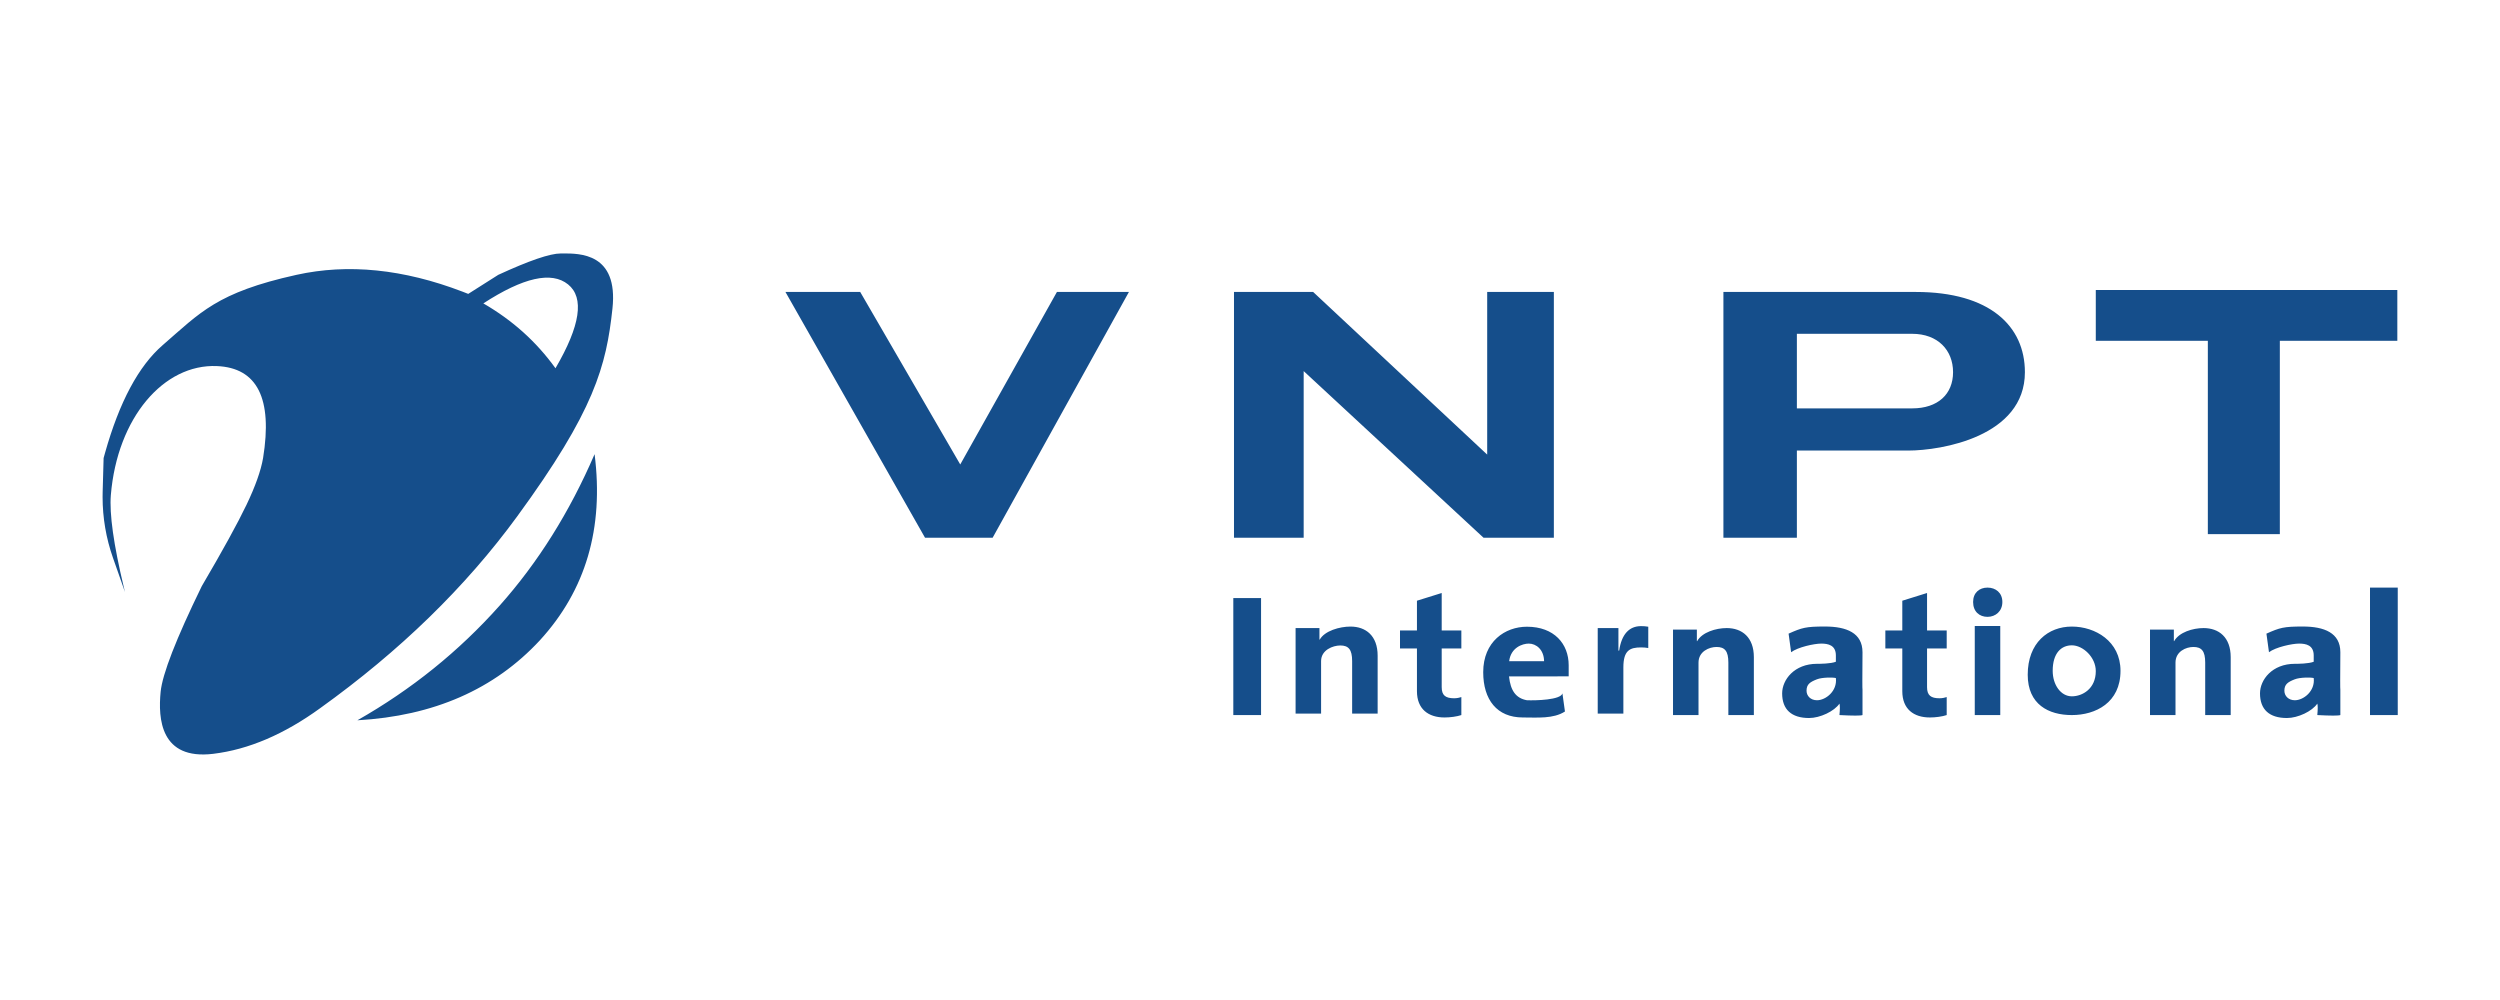 <?xml version="1.0" encoding="UTF-8"?>
<svg width="250px" height="100px" viewBox="0 0 250 100" version="1.1" xmlns="http://www.w3.org/2000/svg" xmlns:xlink="http://www.w3.org/1999/xlink">
    <!-- Generator: Sketch 59.1 (86144) - https://sketch.com -->
    <title>brand/brand_13</title>
    <desc>Created with Sketch.</desc>
    <g id="brand/brand_13" stroke="none" stroke-width="1" fill="none" fill-rule="evenodd">
        <path d="M61.246,30.851 C60.628,36.608 59.452,41.064 51.708,51.655 C46.545,58.716 39.985,65.101 32.027,70.811 C28.416,73.432 24.848,74.955 21.323,75.382 C16.035,76.022 15.803,71.854 16.063,69.189 C16.235,67.413 17.607,63.888 20.178,58.615 C22.272,55.046 23.763,52.334 24.65,50.481 C25.537,48.627 26.09,47.069 26.308,45.806 C27.272,39.847 25.733,36.781 21.692,36.608 C16.373,36.38 11.73,41.763 11.085,49.501 C10.929,51.382 11.361,54.457 12.382,58.725 L12.498,59.204 L11.294,55.775 C10.609,53.824 10.259,51.773 10.259,49.709 L10.266,49.192 L10.361,45.806 L10.503,45.291 C11.939,40.189 13.864,36.594 16.278,34.506 C20.02,31.27 21.668,29.249 29.65,27.484 C34.805,26.344 40.339,26.904 46.25,29.165 L46.824,29.389 L49.827,27.484 C52.919,26.059 55,25.347 56.068,25.347 L56.242,25.346 C57.953,25.337 61.843,25.292 61.246,30.851 Z M59.459,45.415 C60.398,52.82 58.574,59.025 53.987,64.031 C49.442,68.935 43.359,71.601 35.739,72.029 C41.15,68.952 45.891,65.13 49.961,60.563 C53.797,56.258 56.963,51.209 59.459,45.415 Z M230.28,62.652 C232.425,62.652 234.035,63.287 234.035,65.222 C234.015,67.724 234.015,68.97 234.035,68.96 L234.035,68.96 L234.035,71.507 C233.845,71.578 233.077,71.578 231.73,71.507 C231.787,70.92 231.787,70.538 231.73,70.362 C231.22,71.127 229.79,71.802 228.695,71.802 C226.925,71.802 226,70.944 226,69.339 C226,67.973 227.22,66.381 229.485,66.381 C229.815,66.381 230.861,66.376 231.371,66.175 L231.371,66.175 L231.371,65.548 C231.371,64.513 230.6,64.359 229.91,64.359 C229.205,64.359 227.563,64.716 226.898,65.222 L226.898,65.222 L226.643,63.365 C227.997,62.763 228.36,62.652 230.28,62.652 Z M182.496,62.652 C184.641,62.652 186.25,63.287 186.25,65.222 C186.23,67.724 186.23,68.97 186.25,68.96 L186.25,68.96 L186.25,71.507 C186.061,71.578 185.293,71.578 183.945,71.507 C184.002,70.92 184.002,70.538 183.945,70.362 C183.435,71.127 182.006,71.802 180.911,71.802 C179.141,71.802 178.215,70.944 178.215,69.339 C178.215,67.973 179.435,66.381 181.7,66.381 C182.03,66.381 183.076,66.376 183.587,66.175 L183.587,66.175 L183.587,65.548 C183.587,64.513 182.815,64.359 182.125,64.359 C181.42,64.359 179.778,64.716 179.113,65.222 L179.113,65.222 L178.859,63.365 C180.212,62.763 180.576,62.652 182.496,62.652 Z M152.695,62.672 C155.425,62.672 156.868,64.393 156.868,66.523 L156.868,66.523 L156.868,67.636 L150.901,67.64 C151.051,69.065 151.59,69.827 152.695,70.025 C153.569,70.059 156.077,69.999 156.243,69.339 L156.243,69.339 L156.495,71.15 C155.34,71.897 153.736,71.747 152.281,71.747 C149.701,71.747 148.321,69.977 148.321,67.217 C148.321,64.157 150.505,62.672 152.695,62.672 Z M192.705,59.3 L192.705,63.047 L194.67,63.047 L194.67,64.847 L192.705,64.847 L192.705,68.717 C192.705,69.542 193.095,69.827 193.95,69.827 C194.22,69.827 194.505,69.767 194.67,69.707 L194.67,69.707 L194.67,71.507 C194.22,71.657 193.56,71.747 192.99,71.747 C191.37,71.747 190.23,70.907 190.23,69.122 L190.23,69.122 L190.23,64.847 L188.535,64.847 L188.535,63.047 L190.23,63.047 L190.23,60.072 L192.705,59.3 Z M144.17,59.3 L144.17,63.047 L146.135,63.047 L146.135,64.847 L144.17,64.847 L144.17,68.717 C144.17,69.542 144.56,69.827 145.415,69.827 C145.685,69.827 145.97,69.767 146.135,69.707 L146.135,69.707 L146.135,71.507 C145.685,71.657 145.025,71.747 144.455,71.747 C142.835,71.747 141.695,70.907 141.695,69.122 L141.695,69.122 L141.695,64.847 L140,64.847 L140,63.047 L141.695,63.047 L141.695,60.072 L144.17,59.3 Z M172.671,62.807 C174.201,62.807 175.386,63.722 175.386,65.717 L175.386,65.717 L175.386,71.507 L172.836,71.507 L172.836,66.257 C172.836,65.102 172.476,64.697 171.651,64.697 C170.916,64.697 169.851,65.147 169.851,66.257 L169.851,66.257 L169.851,71.507 L167.301,71.507 L167.301,62.957 L169.686,62.957 L169.686,64.112 L169.716,64.112 C170.211,63.227 171.591,62.807 172.671,62.807 Z M239.775,58.76 L239.775,71.507 L237,71.507 L237,58.76 L239.775,58.76 Z M126.106,59.807 L126.106,71.507 L123.331,71.507 L123.331,59.807 L126.106,59.807 Z M220.355,62.807 C221.885,62.807 223.07,63.722 223.07,65.717 L223.07,65.717 L223.07,71.507 L220.52,71.507 L220.52,66.257 C220.52,65.102 220.16,64.697 219.335,64.697 C218.6,64.697 217.55,65.147 217.55,66.257 L217.55,66.257 L217.55,71.507 L215,71.507 L215,62.957 L217.385,62.957 L217.385,64.112 L217.415,64.112 C217.91,63.227 219.275,62.807 220.355,62.807 Z M200.026,62.6 L200.026,71.507 L197.476,71.507 L197.476,62.6 L200.026,62.6 Z M207.185,62.657 C209.51,62.657 212.05,64.112 212.05,67.082 C212.05,70.277 209.555,71.507 207.185,71.507 C204.86,71.507 202.772,70.445 202.772,67.475 C202.772,64.28 204.815,62.657 207.185,62.657 Z M164.107,62.612 C164.332,62.612 164.602,62.627 164.827,62.672 L164.827,62.672 L164.827,64.802 C164.602,64.757 164.332,64.742 164.107,64.742 C162.997,64.742 162.337,65.027 162.337,66.737 L162.337,66.737 L162.337,71.357 L159.772,71.357 L159.772,62.807 L161.842,62.807 L161.842,65.057 L161.917,65.057 C162.157,63.437 162.907,62.612 164.107,62.612 Z M135.049,62.657 C136.579,62.657 137.764,63.572 137.764,65.567 L137.764,65.567 L137.764,71.357 L135.214,71.357 L135.214,66.107 C135.214,64.952 134.854,64.547 134.029,64.547 C133.294,64.547 132.109,64.997 132.109,66.107 L132.109,66.107 L132.109,71.357 L129.559,71.357 L129.559,62.807 L131.944,62.807 L131.944,63.962 L131.974,63.962 C132.469,63.077 133.969,62.657 135.049,62.657 Z M183.587,67.804 C183.302,67.729 182.221,67.723 181.689,67.932 C181.005,68.2 180.654,68.429 180.654,69.074 C180.654,69.584 181.055,70.025 181.7,70.025 C182.57,70.025 183.746,69.11 183.587,67.804 Z M231.371,67.804 C231.086,67.729 230.006,67.723 229.473,67.932 C228.79,68.2 228.438,68.429 228.438,69.074 C228.438,69.584 228.84,70.025 229.485,70.025 C230.355,70.025 231.531,69.11 231.371,67.804 Z M207.185,64.532 C206.135,64.532 205.269,65.297 205.269,67.082 C205.269,68.477 206.075,69.632 207.185,69.632 C208.235,69.632 209.579,68.882 209.579,67.112 C209.579,65.717 208.295,64.532 207.185,64.532 Z M152.877,64.359 C152.247,64.359 151.081,64.757 150.916,66.122 L150.916,66.122 L154.408,66.122 C154.393,64.952 153.612,64.359 152.877,64.359 Z M198.751,58.76 C199.561,58.76 200.236,59.27 200.236,60.2 C200.236,61.115 199.561,61.685 198.751,61.685 C197.941,61.685 197.311,61.16 197.311,60.2 C197.311,59.27 197.941,58.76 198.751,58.76 Z M191.581,29.196 C198.981,29.196 202.49,32.605 202.49,37.219 C202.49,43.664 194.119,45.056 190.821,45.056 L190.821,45.056 L179.688,45.056 L179.688,53.775 L172.341,53.775 L172.341,29.196 Z M131.315,29.196 L148.719,45.459 L148.719,29.196 L155.386,29.196 L155.386,53.775 L148.356,53.775 L130.367,37.109 L130.367,53.775 L123.399,53.775 L123.399,29.196 L131.315,29.196 Z M86.021,29.196 L96.025,46.447 L105.692,29.196 L112.892,29.196 L99.262,53.775 L92.504,53.775 L78.545,29.196 L86.021,29.196 Z M239.733,29 L239.733,34.08 L227.984,34.08 L227.984,53.415 L220.784,53.415 L220.784,34.08 L209.579,34.08 L209.579,29 L239.733,29 Z M191.221,33.381 L179.688,33.381 L179.688,40.838 L191.221,40.838 C193.781,40.838 195.306,39.421 195.306,37.219 C195.306,35.016 193.781,33.381 191.221,33.381 L191.221,33.381 Z M48.334,30.339 C49.795,31.185 51.123,32.145 52.317,33.218 C53.512,34.292 54.589,35.494 55.548,36.825 C58.035,32.564 58.454,29.769 56.806,28.439 C55.158,27.109 52.334,27.743 48.334,30.339 Z" id="Combined-Shape" fill="#154E8B" fill-rule="nonzero"></path>
    </g>
</svg>